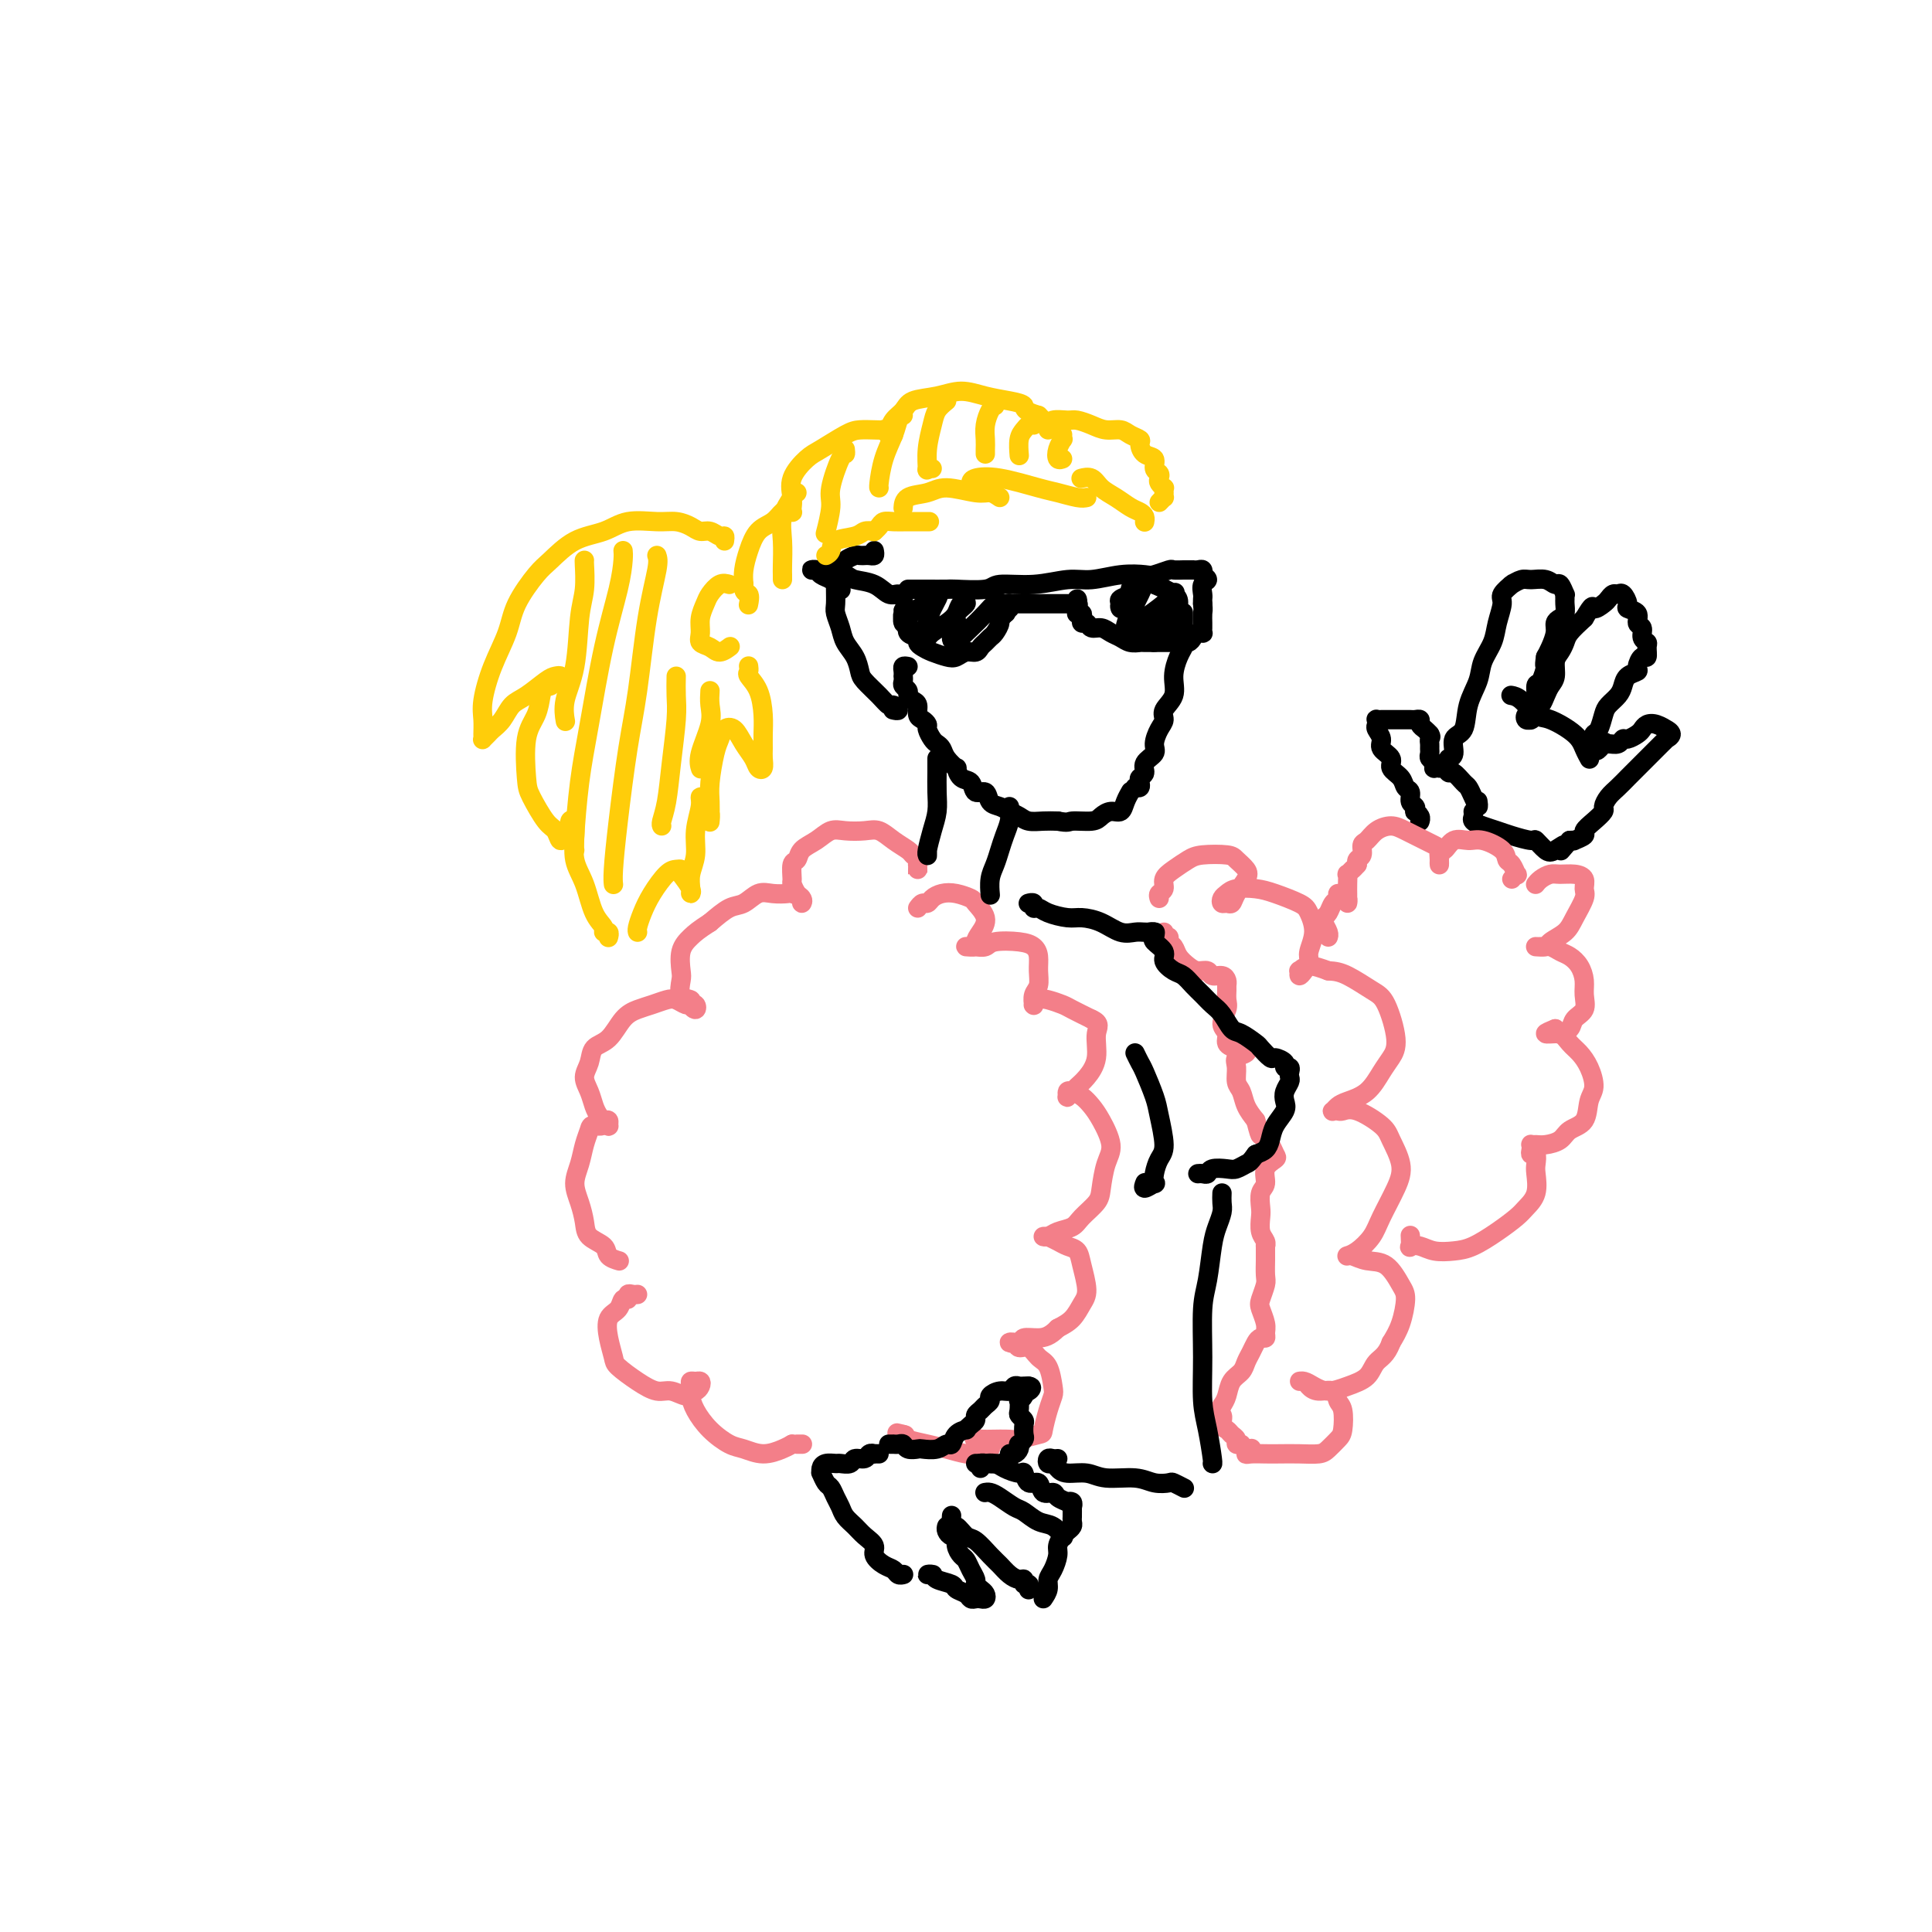 <svg viewBox='0 0 400 400' version='1.1' xmlns='http://www.w3.org/2000/svg' xmlns:xlink='http://www.w3.org/1999/xlink'><g fill='none' stroke='#000000' stroke-width='4' stroke-linecap='round' stroke-linejoin='round'><path d='M188,138c-0.422,-0.081 -0.845,-0.162 -1,0c-0.155,0.162 -0.043,0.568 0,1c0.043,0.432 0.015,0.889 0,1c-0.015,0.111 -0.019,-0.125 0,0c0.019,0.125 0.060,0.611 0,1c-0.060,0.389 -0.222,0.681 0,1c0.222,0.319 0.829,0.667 1,1c0.171,0.333 -0.095,0.652 0,1c0.095,0.348 0.551,0.723 1,1c0.449,0.277 0.890,0.454 1,1c0.110,0.546 -0.111,1.459 0,2c0.111,0.541 0.554,0.708 1,1c0.446,0.292 0.893,0.707 1,1c0.107,0.293 -0.127,0.462 0,1c0.127,0.538 0.616,1.445 1,2c0.384,0.555 0.663,0.760 1,1c0.337,0.240 0.733,0.516 1,1c0.267,0.484 0.404,1.175 1,2c0.596,0.825 1.650,1.784 2,2c0.350,0.216 -0.004,-0.312 0,0c0.004,0.312 0.367,1.463 1,2c0.633,0.537 1.534,0.458 2,1c0.466,0.542 0.495,1.703 1,2c0.505,0.297 1.486,-0.272 2,0c0.514,0.272 0.559,1.383 1,2c0.441,0.617 1.276,0.740 2,1c0.724,0.260 1.338,0.658 2,1c0.662,0.342 1.373,0.628 2,1c0.627,0.372 1.169,0.831 2,1c0.831,0.169 1.952,0.048 3,0c1.048,-0.048 2.024,-0.024 3,0'/><path d='M219,170c2.319,0.453 2.117,0.084 3,0c0.883,-0.084 2.852,0.115 4,0c1.148,-0.115 1.474,-0.546 2,-1c0.526,-0.454 1.251,-0.931 2,-1c0.749,-0.069 1.520,0.270 2,0c0.480,-0.270 0.668,-1.150 1,-2c0.332,-0.850 0.809,-1.672 1,-2c0.191,-0.328 0.095,-0.164 0,0'/><path d='M235,163c0.413,0.088 0.827,0.175 1,0c0.173,-0.175 0.107,-0.613 0,-1c-0.107,-0.387 -0.254,-0.721 0,-1c0.254,-0.279 0.908,-0.501 1,-1c0.092,-0.499 -0.377,-1.274 0,-2c0.377,-0.726 1.602,-1.401 2,-2c0.398,-0.599 -0.029,-1.121 0,-2c0.029,-0.879 0.515,-2.114 1,-3c0.485,-0.886 0.970,-1.424 1,-2c0.030,-0.576 -0.395,-1.191 0,-2c0.395,-0.809 1.608,-1.813 2,-3c0.392,-1.187 -0.039,-2.559 0,-4c0.039,-1.441 0.546,-2.952 1,-4c0.454,-1.048 0.854,-1.633 1,-2c0.146,-0.367 0.039,-0.515 0,-1c-0.039,-0.485 -0.011,-1.305 0,-2c0.011,-0.695 0.003,-1.264 0,-2c-0.003,-0.736 -0.001,-1.639 0,-2c0.001,-0.361 0.000,-0.181 0,0'/><path d='M181,114c0.081,0.423 0.162,0.846 0,1c-0.162,0.154 -0.567,0.041 -1,0c-0.433,-0.041 -0.893,-0.008 -1,0c-0.107,0.008 0.140,-0.009 0,0c-0.140,0.009 -0.668,0.043 -1,0c-0.332,-0.043 -0.467,-0.163 -1,0c-0.533,0.163 -1.463,0.609 -2,1c-0.537,0.391 -0.679,0.728 -1,1c-0.321,0.272 -0.819,0.481 -1,1c-0.181,0.519 -0.045,1.349 0,2c0.045,0.651 0.000,1.122 0,2c-0.000,0.878 0.045,2.163 0,3c-0.045,0.837 -0.180,1.225 0,2c0.180,0.775 0.677,1.936 1,3c0.323,1.064 0.474,2.032 1,3c0.526,0.968 1.426,1.938 2,3c0.574,1.062 0.822,2.217 1,3c0.178,0.783 0.287,1.194 1,2c0.713,0.806 2.030,2.006 3,3c0.970,0.994 1.594,1.783 2,2c0.406,0.217 0.593,-0.138 1,0c0.407,0.138 1.033,0.768 1,1c-0.033,0.232 -0.724,0.066 -1,0c-0.276,-0.066 -0.138,-0.033 0,0'/></g>
<g fill='none' stroke='#F37F89' stroke-width='4' stroke-linecap='round' stroke-linejoin='round'><path d='M190,180c0.001,0.504 0.001,1.008 0,1c-0.001,-0.008 -0.004,-0.527 0,-1c0.004,-0.473 0.014,-0.900 0,-1c-0.014,-0.100 -0.051,0.125 0,0c0.051,-0.125 0.190,-0.601 0,-1c-0.190,-0.399 -0.710,-0.720 -1,-1c-0.290,-0.280 -0.349,-0.520 -1,-1c-0.651,-0.480 -1.892,-1.202 -3,-2c-1.108,-0.798 -2.081,-1.672 -3,-2c-0.919,-0.328 -1.784,-0.111 -3,0c-1.216,0.111 -2.784,0.114 -4,0c-1.216,-0.114 -2.081,-0.345 -3,0c-0.919,0.345 -1.892,1.266 -3,2c-1.108,0.734 -2.350,1.281 -3,2c-0.650,0.719 -0.707,1.611 -1,2c-0.293,0.389 -0.821,0.275 -1,1c-0.179,0.725 -0.010,2.290 0,3c0.010,0.710 -0.139,0.566 0,1c0.139,0.434 0.566,1.447 1,2c0.434,0.553 0.875,0.645 1,1c0.125,0.355 -0.067,0.971 0,1c0.067,0.029 0.391,-0.530 0,-1c-0.391,-0.470 -1.497,-0.851 -2,-1c-0.503,-0.149 -0.402,-0.067 -1,0c-0.598,0.067 -1.895,0.117 -3,0c-1.105,-0.117 -2.018,-0.403 -3,0c-0.982,0.403 -2.034,1.493 -3,2c-0.966,0.507 -1.848,0.431 -3,1c-1.152,0.569 -2.576,1.785 -4,3'/><path d='M147,191c-2.332,1.485 -3.163,2.198 -4,3c-0.837,0.802 -1.681,1.692 -2,3c-0.319,1.308 -0.115,3.032 0,4c0.115,0.968 0.139,1.178 0,2c-0.139,0.822 -0.443,2.255 0,3c0.443,0.745 1.631,0.802 2,1c0.369,0.198 -0.083,0.536 0,1c0.083,0.464 0.700,1.053 1,1c0.300,-0.053 0.285,-0.750 0,-1c-0.285,-0.250 -0.838,-0.054 -1,0c-0.162,0.054 0.067,-0.035 0,0c-0.067,0.035 -0.429,0.194 -1,0c-0.571,-0.194 -1.349,-0.742 -2,-1c-0.651,-0.258 -1.174,-0.227 -2,0c-0.826,0.227 -1.955,0.651 -3,1c-1.045,0.349 -2.006,0.624 -3,1c-0.994,0.376 -2.022,0.852 -3,2c-0.978,1.148 -1.905,2.968 -3,4c-1.095,1.032 -2.357,1.277 -3,2c-0.643,0.723 -0.667,1.924 -1,3c-0.333,1.076 -0.976,2.028 -1,3c-0.024,0.972 0.572,1.963 1,3c0.428,1.037 0.689,2.121 1,3c0.311,0.879 0.673,1.552 1,2c0.327,0.448 0.621,0.670 1,1c0.379,0.330 0.844,0.769 1,1c0.156,0.231 0.004,0.255 0,0c-0.004,-0.255 0.142,-0.787 0,-1c-0.142,-0.213 -0.571,-0.106 -1,0'/><path d='M125,232c0.213,1.593 -1.254,1.076 -2,1c-0.746,-0.076 -0.771,0.289 -1,1c-0.229,0.711 -0.660,1.768 -1,3c-0.340,1.232 -0.588,2.637 -1,4c-0.412,1.363 -0.989,2.683 -1,4c-0.011,1.317 0.545,2.633 1,4c0.455,1.367 0.809,2.787 1,4c0.191,1.213 0.220,2.220 1,3c0.780,0.780 2.312,1.333 3,2c0.688,0.667 0.531,1.449 1,2c0.469,0.551 1.562,0.872 2,1c0.438,0.128 0.219,0.064 0,0'/><path d='M132,268c-0.302,0.034 -0.605,0.068 -1,0c-0.395,-0.068 -0.884,-0.238 -1,0c-0.116,0.238 0.140,0.884 0,1c-0.140,0.116 -0.675,-0.299 -1,0c-0.325,0.299 -0.440,1.311 -1,2c-0.560,0.689 -1.564,1.055 -2,2c-0.436,0.945 -0.304,2.467 0,4c0.304,1.533 0.780,3.075 1,4c0.220,0.925 0.185,1.234 1,2c0.815,0.766 2.480,1.991 4,3c1.520,1.009 2.893,1.802 4,2c1.107,0.198 1.946,-0.198 3,0c1.054,0.198 2.322,0.992 3,1c0.678,0.008 0.767,-0.768 1,-1c0.233,-0.232 0.608,0.081 1,0c0.392,-0.081 0.799,-0.555 1,-1c0.201,-0.445 0.197,-0.860 0,-1c-0.197,-0.140 -0.587,-0.005 -1,0c-0.413,0.005 -0.849,-0.120 -1,0c-0.151,0.120 -0.017,0.484 0,1c0.017,0.516 -0.082,1.184 0,2c0.082,0.816 0.345,1.778 1,3c0.655,1.222 1.702,2.703 3,4c1.298,1.297 2.848,2.411 4,3c1.152,0.589 1.907,0.653 3,1c1.093,0.347 2.525,0.978 4,1c1.475,0.022 2.993,-0.565 4,-1c1.007,-0.435 1.504,-0.717 2,-1'/><path d='M164,299c2.177,0.000 1.120,0.000 1,0c-0.120,0.000 0.699,0.000 1,0c0.301,0.000 0.086,0.000 0,0c-0.086,0.000 -0.043,0.000 0,0'/><path d='M190,188c0.328,-0.445 0.657,-0.891 1,-1c0.343,-0.109 0.702,0.118 1,0c0.298,-0.118 0.537,-0.580 1,-1c0.463,-0.420 1.152,-0.797 2,-1c0.848,-0.203 1.857,-0.231 3,0c1.143,0.231 2.421,0.720 3,1c0.579,0.280 0.459,0.352 1,1c0.541,0.648 1.744,1.872 2,3c0.256,1.128 -0.436,2.159 -1,3c-0.564,0.841 -1.000,1.493 -1,2c0.000,0.507 0.438,0.869 0,1c-0.438,0.131 -1.750,0.032 -2,0c-0.250,-0.032 0.562,0.005 1,0c0.438,-0.005 0.502,-0.052 1,0c0.498,0.052 1.430,0.201 2,0c0.570,-0.201 0.780,-0.753 2,-1c1.220,-0.247 3.452,-0.190 5,0c1.548,0.190 2.411,0.511 3,1c0.589,0.489 0.904,1.144 1,2c0.096,0.856 -0.027,1.914 0,3c0.027,1.086 0.203,2.201 0,3c-0.203,0.799 -0.784,1.282 -1,2c-0.216,0.718 -0.067,1.670 0,2c0.067,0.330 0.053,0.039 0,0c-0.053,-0.039 -0.143,0.174 0,0c0.143,-0.174 0.519,-0.734 1,-1c0.481,-0.266 1.067,-0.236 2,0c0.933,0.236 2.213,0.679 3,1c0.787,0.321 1.082,0.520 2,1c0.918,0.480 2.459,1.240 4,2'/><path d='M226,211c2.058,0.897 1.204,1.641 1,3c-0.204,1.359 0.243,3.334 0,5c-0.243,1.666 -1.175,3.022 -2,4c-0.825,0.978 -1.542,1.579 -2,2c-0.458,0.421 -0.656,0.662 -1,1c-0.344,0.338 -0.832,0.772 -1,1c-0.168,0.228 -0.014,0.249 0,0c0.014,-0.249 -0.110,-0.767 0,-1c0.110,-0.233 0.454,-0.180 1,0c0.546,0.180 1.292,0.486 2,1c0.708,0.514 1.377,1.236 2,2c0.623,0.764 1.199,1.569 2,3c0.801,1.431 1.826,3.489 2,5c0.174,1.511 -0.505,2.474 -1,4c-0.495,1.526 -0.808,3.613 -1,5c-0.192,1.387 -0.264,2.074 -1,3c-0.736,0.926 -2.135,2.090 -3,3c-0.865,0.910 -1.194,1.564 -2,2c-0.806,0.436 -2.088,0.652 -3,1c-0.912,0.348 -1.454,0.828 -2,1c-0.546,0.172 -1.097,0.035 -1,0c0.097,-0.035 0.842,0.031 1,0c0.158,-0.031 -0.270,-0.159 0,0c0.270,0.159 1.240,0.605 2,1c0.760,0.395 1.312,0.738 2,1c0.688,0.262 1.514,0.444 2,1c0.486,0.556 0.633,1.486 1,3c0.367,1.514 0.954,3.612 1,5c0.046,1.388 -0.449,2.066 -1,3c-0.551,0.934 -1.157,2.124 -2,3c-0.843,0.876 -1.921,1.438 -3,2'/><path d='M219,275c-1.659,1.707 -2.805,1.973 -4,2c-1.195,0.027 -2.437,-0.185 -3,0c-0.563,0.185 -0.446,0.766 -1,1c-0.554,0.234 -1.778,0.122 -2,0c-0.222,-0.122 0.560,-0.253 1,0c0.440,0.253 0.538,0.890 1,1c0.462,0.110 1.287,-0.309 2,0c0.713,0.309 1.313,1.344 2,2c0.687,0.656 1.462,0.932 2,2c0.538,1.068 0.838,2.926 1,4c0.162,1.074 0.187,1.363 0,2c-0.187,0.637 -0.586,1.621 -1,3c-0.414,1.379 -0.844,3.154 -1,4c-0.156,0.846 -0.040,0.763 -1,1c-0.960,0.237 -2.997,0.796 -4,1c-1.003,0.204 -0.974,0.055 -2,0c-1.026,-0.055 -3.109,-0.016 -4,0c-0.891,0.016 -0.590,0.008 -1,0c-0.410,-0.008 -1.532,-0.016 -2,0c-0.468,0.016 -0.284,0.056 0,0c0.284,-0.056 0.666,-0.208 1,0c0.334,0.208 0.620,0.777 1,1c0.380,0.223 0.854,0.099 1,0c0.146,-0.099 -0.036,-0.173 0,0c0.036,0.173 0.289,0.593 0,1c-0.289,0.407 -1.121,0.800 -2,1c-0.879,0.200 -1.805,0.208 -3,0c-1.195,-0.208 -2.661,-0.633 -4,-1c-1.339,-0.367 -2.553,-0.676 -4,-1c-1.447,-0.324 -3.128,-0.664 -4,-1c-0.872,-0.336 -0.936,-0.668 -1,-1'/><path d='M187,297c-2.489,-0.622 -0.711,-0.178 0,0c0.711,0.178 0.356,0.089 0,0'/><path d='M240,186c-0.124,-0.358 -0.248,-0.715 0,-1c0.248,-0.285 0.868,-0.497 1,-1c0.132,-0.503 -0.224,-1.298 0,-2c0.224,-0.702 1.029,-1.310 2,-2c0.971,-0.690 2.110,-1.461 3,-2c0.890,-0.539 1.533,-0.847 3,-1c1.467,-0.153 3.759,-0.151 5,0c1.241,0.151 1.429,0.451 2,1c0.571,0.549 1.523,1.348 2,2c0.477,0.652 0.478,1.156 0,2c-0.478,0.844 -1.435,2.027 -2,3c-0.565,0.973 -0.737,1.736 -1,2c-0.263,0.264 -0.616,0.029 -1,0c-0.384,-0.029 -0.798,0.149 -1,0c-0.202,-0.149 -0.191,-0.626 0,-1c0.191,-0.374 0.562,-0.644 1,-1c0.438,-0.356 0.943,-0.799 2,-1c1.057,-0.201 2.666,-0.162 4,0c1.334,0.162 2.392,0.445 4,1c1.608,0.555 3.766,1.380 5,2c1.234,0.620 1.543,1.034 2,2c0.457,0.966 1.061,2.484 1,4c-0.061,1.516 -0.787,3.029 -1,4c-0.213,0.971 0.085,1.400 0,2c-0.085,0.600 -0.554,1.372 -1,2c-0.446,0.628 -0.868,1.113 -1,1c-0.132,-0.113 0.026,-0.824 0,-1c-0.026,-0.176 -0.238,0.183 0,0c0.238,-0.183 0.925,-0.910 2,-1c1.075,-0.090 2.537,0.455 4,1'/><path d='M275,201c1.415,0.067 2.454,0.234 4,1c1.546,0.766 3.600,2.132 5,3c1.400,0.868 2.147,1.237 3,3c0.853,1.763 1.813,4.920 2,7c0.187,2.080 -0.397,3.082 -1,4c-0.603,0.918 -1.223,1.752 -2,3c-0.777,1.248 -1.712,2.909 -3,4c-1.288,1.091 -2.930,1.613 -4,2c-1.070,0.387 -1.567,0.640 -2,1c-0.433,0.360 -0.803,0.826 -1,1c-0.197,0.174 -0.221,0.056 0,0c0.221,-0.056 0.688,-0.050 1,0c0.312,0.050 0.470,0.144 1,0c0.530,-0.144 1.433,-0.526 3,0c1.567,0.526 3.797,1.960 5,3c1.203,1.040 1.379,1.685 2,3c0.621,1.315 1.688,3.301 2,5c0.312,1.699 -0.130,3.110 -1,5c-0.870,1.890 -2.166,4.258 -3,6c-0.834,1.742 -1.205,2.859 -2,4c-0.795,1.141 -2.015,2.305 -3,3c-0.985,0.695 -1.734,0.922 -2,1c-0.266,0.078 -0.049,0.007 0,0c0.049,-0.007 -0.072,0.050 0,0c0.072,-0.050 0.335,-0.206 1,0c0.665,0.206 1.731,0.775 3,1c1.269,0.225 2.741,0.107 4,1c1.259,0.893 2.307,2.796 3,4c0.693,1.204 1.033,1.709 1,3c-0.033,1.291 -0.438,3.369 -1,5c-0.562,1.631 -1.281,2.816 -2,4'/><path d='M288,278c-0.918,2.608 -2.213,3.127 -3,4c-0.787,0.873 -1.065,2.101 -2,3c-0.935,0.899 -2.528,1.471 -4,2c-1.472,0.529 -2.822,1.017 -4,1c-1.178,-0.017 -2.184,-0.538 -3,-1c-0.816,-0.462 -1.444,-0.866 -2,-1c-0.556,-0.134 -1.042,0.001 -1,0c0.042,-0.001 0.613,-0.137 1,0c0.387,0.137 0.591,0.548 1,1c0.409,0.452 1.024,0.944 2,1c0.976,0.056 2.312,-0.323 3,0c0.688,0.323 0.728,1.347 1,2c0.272,0.653 0.776,0.935 1,2c0.224,1.065 0.168,2.912 0,4c-0.168,1.088 -0.446,1.416 -1,2c-0.554,0.584 -1.383,1.425 -2,2c-0.617,0.575 -1.023,0.886 -2,1c-0.977,0.114 -2.526,0.032 -4,0c-1.474,-0.032 -2.875,-0.012 -4,0c-1.125,0.012 -1.976,0.017 -3,0c-1.024,-0.017 -2.223,-0.056 -3,0c-0.777,0.056 -1.132,0.207 -1,0c0.132,-0.207 0.752,-0.774 1,-1c0.248,-0.226 0.124,-0.113 0,0'/><path d='M241,193c-0.120,0.448 -0.240,0.896 0,1c0.240,0.104 0.841,-0.138 1,0c0.159,0.138 -0.123,0.654 0,1c0.123,0.346 0.653,0.522 1,1c0.347,0.478 0.512,1.256 1,2c0.488,0.744 1.300,1.452 2,2c0.700,0.548 1.287,0.934 2,1c0.713,0.066 1.550,-0.189 2,0c0.450,0.189 0.513,0.823 1,1c0.487,0.177 1.398,-0.104 2,0c0.602,0.104 0.895,0.593 1,1c0.105,0.407 0.023,0.732 0,1c-0.023,0.268 0.012,0.480 0,1c-0.012,0.520 -0.071,1.347 0,2c0.071,0.653 0.273,1.131 0,2c-0.273,0.869 -1.022,2.128 -1,3c0.022,0.872 0.815,1.358 1,2c0.185,0.642 -0.237,1.440 0,2c0.237,0.560 1.135,0.881 2,1c0.865,0.119 1.698,0.035 2,0c0.302,-0.035 0.073,-0.021 0,0c-0.073,0.021 0.009,0.049 0,0c-0.009,-0.049 -0.108,-0.175 0,0c0.108,0.175 0.424,0.651 0,1c-0.424,0.349 -1.590,0.572 -2,1c-0.410,0.428 -0.066,1.062 0,2c0.066,0.938 -0.147,2.179 0,3c0.147,0.821 0.655,1.221 1,2c0.345,0.779 0.527,1.937 1,3c0.473,1.063 1.236,2.032 2,3'/><path d='M260,232c1.261,4.981 0.914,2.433 1,2c0.086,-0.433 0.604,1.248 1,2c0.396,0.752 0.671,0.576 1,1c0.329,0.424 0.711,1.449 1,2c0.289,0.551 0.484,0.627 0,1c-0.484,0.373 -1.646,1.043 -2,2c-0.354,0.957 0.100,2.199 0,3c-0.100,0.801 -0.755,1.159 -1,2c-0.245,0.841 -0.080,2.163 0,3c0.080,0.837 0.074,1.189 0,2c-0.074,0.811 -0.216,2.081 0,3c0.216,0.919 0.790,1.487 1,2c0.210,0.513 0.056,0.971 0,1c-0.056,0.029 -0.014,-0.369 0,0c0.014,0.369 0.000,1.506 0,2c-0.000,0.494 0.013,0.344 0,1c-0.013,0.656 -0.052,2.119 0,3c0.052,0.881 0.196,1.181 0,2c-0.196,0.819 -0.731,2.157 -1,3c-0.269,0.843 -0.271,1.192 0,2c0.271,0.808 0.816,2.075 1,3c0.184,0.925 0.008,1.508 0,2c-0.008,0.492 0.152,0.894 0,1c-0.152,0.106 -0.617,-0.085 -1,0c-0.383,0.085 -0.684,0.444 -1,1c-0.316,0.556 -0.648,1.307 -1,2c-0.352,0.693 -0.724,1.326 -1,2c-0.276,0.674 -0.455,1.387 -1,2c-0.545,0.613 -1.454,1.127 -2,2c-0.546,0.873 -0.727,2.107 -1,3c-0.273,0.893 -0.636,1.447 -1,2'/><path d='M253,291c-1.379,2.510 -0.327,1.786 0,2c0.327,0.214 -0.071,1.368 0,2c0.071,0.632 0.611,0.744 1,1c0.389,0.256 0.626,0.657 1,1c0.374,0.343 0.884,0.628 1,1c0.116,0.372 -0.161,0.831 0,1c0.161,0.169 0.760,0.048 1,0c0.240,-0.048 0.120,-0.024 0,0'/></g>
<g fill='none' stroke='#000000' stroke-width='4' stroke-linecap='round' stroke-linejoin='round'><path d='M184,299c0.446,0.002 0.892,0.004 1,0c0.108,-0.004 -0.121,-0.015 0,0c0.121,0.015 0.594,0.056 1,0c0.406,-0.056 0.745,-0.210 1,0c0.255,0.210 0.425,0.784 1,1c0.575,0.216 1.555,0.074 2,0c0.445,-0.074 0.356,-0.079 1,0c0.644,0.079 2.023,0.241 3,0c0.977,-0.241 1.553,-0.887 2,-1c0.447,-0.113 0.763,0.306 1,0c0.237,-0.306 0.393,-1.339 1,-2c0.607,-0.661 1.664,-0.951 2,-1c0.336,-0.049 -0.051,0.141 0,0c0.051,-0.141 0.538,-0.615 1,-1c0.462,-0.385 0.898,-0.681 1,-1c0.102,-0.319 -0.132,-0.663 0,-1c0.132,-0.337 0.630,-0.669 1,-1c0.370,-0.331 0.614,-0.662 1,-1c0.386,-0.338 0.915,-0.683 1,-1c0.085,-0.317 -0.276,-0.607 0,-1c0.276,-0.393 1.187,-0.890 2,-1c0.813,-0.110 1.527,0.167 2,0c0.473,-0.167 0.704,-0.777 1,-1c0.296,-0.223 0.657,-0.060 1,0c0.343,0.060 0.670,0.017 1,0c0.330,-0.017 0.665,-0.009 1,0'/><path d='M213,287c0.988,0.069 0.457,0.741 0,1c-0.457,0.259 -0.841,0.106 -1,0c-0.159,-0.106 -0.095,-0.165 0,0c0.095,0.165 0.221,0.555 0,1c-0.221,0.445 -0.787,0.946 -1,1c-0.213,0.054 -0.071,-0.337 0,0c0.071,0.337 0.071,1.404 0,2c-0.071,0.596 -0.214,0.723 0,1c0.214,0.277 0.786,0.705 1,1c0.214,0.295 0.071,0.456 0,1c-0.071,0.544 -0.071,1.469 0,2c0.071,0.531 0.212,0.668 0,1c-0.212,0.332 -0.779,0.859 -1,1c-0.221,0.141 -0.097,-0.103 0,0c0.097,0.103 0.165,0.553 0,1c-0.165,0.447 -0.564,0.890 -1,1c-0.436,0.110 -0.911,-0.114 -1,0c-0.089,0.114 0.207,0.565 0,1c-0.207,0.435 -0.917,0.852 -2,1c-1.083,0.148 -2.539,0.026 -3,0c-0.461,-0.026 0.072,0.045 0,0c-0.072,-0.045 -0.750,-0.204 -1,0c-0.250,0.204 -0.071,0.773 0,1c0.071,0.227 0.036,0.114 0,0'/><path d='M202,303c0.296,0.002 0.592,0.003 1,0c0.408,-0.003 0.929,-0.011 1,0c0.071,0.011 -0.307,0.039 0,0c0.307,-0.039 1.300,-0.146 2,0c0.700,0.146 1.109,0.545 2,1c0.891,0.455 2.265,0.967 3,1c0.735,0.033 0.831,-0.412 1,0c0.169,0.412 0.411,1.682 1,2c0.589,0.318 1.525,-0.318 2,0c0.475,0.318 0.491,1.588 1,2c0.509,0.412 1.513,-0.034 2,0c0.487,0.034 0.456,0.549 1,1c0.544,0.451 1.662,0.837 2,1c0.338,0.163 -0.106,0.104 0,0c0.106,-0.104 0.760,-0.253 1,0c0.240,0.253 0.064,0.908 0,1c-0.064,0.092 -0.016,-0.379 0,0c0.016,0.379 0.001,1.607 0,2c-0.001,0.393 0.011,-0.050 0,0c-0.011,0.050 -0.045,0.594 0,1c0.045,0.406 0.171,0.674 0,1c-0.171,0.326 -0.637,0.710 -1,1c-0.363,0.290 -0.623,0.486 -1,1c-0.377,0.514 -0.871,1.345 -1,2c-0.129,0.655 0.106,1.134 0,2c-0.106,0.866 -0.554,2.119 -1,3c-0.446,0.881 -0.889,1.391 -1,2c-0.111,0.609 0.111,1.317 0,2c-0.111,0.683 -0.556,1.342 -1,2'/><path d='M213,329c-0.032,0.122 -0.063,0.243 0,0c0.063,-0.243 0.221,-0.852 0,-1c-0.221,-0.148 -0.822,0.164 -1,0c-0.178,-0.164 0.067,-0.805 0,-1c-0.067,-0.195 -0.444,0.056 -1,0c-0.556,-0.056 -1.289,-0.419 -2,-1c-0.711,-0.581 -1.398,-1.379 -2,-2c-0.602,-0.621 -1.118,-1.064 -2,-2c-0.882,-0.936 -2.131,-2.363 -3,-3c-0.869,-0.637 -1.357,-0.483 -2,-1c-0.643,-0.517 -1.440,-1.706 -2,-2c-0.560,-0.294 -0.881,0.305 -1,0c-0.119,-0.305 -0.034,-1.516 0,-2c0.034,-0.484 0.017,-0.242 0,0'/><path d='M196,316c-0.081,0.297 -0.162,0.594 0,1c0.162,0.406 0.568,0.920 1,1c0.432,0.080 0.889,-0.274 1,0c0.111,0.274 -0.124,1.176 0,2c0.124,0.824 0.607,1.569 1,2c0.393,0.431 0.697,0.549 1,1c0.303,0.451 0.607,1.234 1,2c0.393,0.766 0.877,1.515 1,2c0.123,0.485 -0.114,0.704 0,1c0.114,0.296 0.578,0.667 1,1c0.422,0.333 0.803,0.626 1,1c0.197,0.374 0.209,0.829 0,1c-0.209,0.171 -0.638,0.057 -1,0c-0.362,-0.057 -0.658,-0.057 -1,0c-0.342,0.057 -0.729,0.170 -1,0c-0.271,-0.170 -0.425,-0.624 -1,-1c-0.575,-0.376 -1.570,-0.675 -2,-1c-0.430,-0.325 -0.294,-0.675 -1,-1c-0.706,-0.325 -2.256,-0.623 -3,-1c-0.744,-0.377 -0.684,-0.833 -1,-1c-0.316,-0.167 -1.008,-0.045 -1,0c0.008,0.045 0.717,0.013 1,0c0.283,-0.013 0.142,-0.006 0,0'/><path d='M182,301c-0.449,-0.009 -0.898,-0.017 -1,0c-0.102,0.017 0.142,0.061 0,0c-0.142,-0.061 -0.672,-0.227 -1,0c-0.328,0.227 -0.454,0.846 -1,1c-0.546,0.154 -1.512,-0.155 -2,0c-0.488,0.155 -0.499,0.776 -1,1c-0.501,0.224 -1.493,0.050 -2,0c-0.507,-0.050 -0.529,0.023 -1,0c-0.471,-0.023 -1.391,-0.143 -2,0c-0.609,0.143 -0.906,0.548 -1,1c-0.094,0.452 0.016,0.950 0,1c-0.016,0.050 -0.159,-0.349 0,0c0.159,0.349 0.619,1.444 1,2c0.381,0.556 0.683,0.572 1,1c0.317,0.428 0.651,1.269 1,2c0.349,0.731 0.714,1.351 1,2c0.286,0.649 0.492,1.329 1,2c0.508,0.671 1.319,1.335 2,2c0.681,0.665 1.233,1.330 2,2c0.767,0.670 1.749,1.346 2,2c0.251,0.654 -0.230,1.285 0,2c0.230,0.715 1.172,1.512 2,2c0.828,0.488 1.542,0.667 2,1c0.458,0.333 0.659,0.821 1,1c0.341,0.179 0.823,0.048 1,0c0.177,-0.048 0.051,-0.014 0,0c-0.051,0.014 -0.025,0.007 0,0'/><path d='M204,309c-0.074,0.015 -0.148,0.030 0,0c0.148,-0.030 0.518,-0.106 1,0c0.482,0.106 1.077,0.394 2,1c0.923,0.606 2.174,1.529 3,2c0.826,0.471 1.227,0.491 2,1c0.773,0.509 1.919,1.508 3,2c1.081,0.492 2.099,0.479 3,1c0.901,0.521 1.686,1.578 2,2c0.314,0.422 0.157,0.211 0,0'/><path d='M294,170c-0.030,0.081 -0.059,0.162 0,0c0.059,-0.162 0.208,-0.567 0,-1c-0.208,-0.433 -0.773,-0.893 -1,-1c-0.227,-0.107 -0.117,0.141 0,0c0.117,-0.141 0.240,-0.671 0,-1c-0.240,-0.329 -0.843,-0.458 -1,-1c-0.157,-0.542 0.132,-1.496 0,-2c-0.132,-0.504 -0.684,-0.558 -1,-1c-0.316,-0.442 -0.395,-1.273 -1,-2c-0.605,-0.727 -1.735,-1.350 -2,-2c-0.265,-0.650 0.335,-1.326 0,-2c-0.335,-0.674 -1.606,-1.347 -2,-2c-0.394,-0.653 0.090,-1.285 0,-2c-0.090,-0.715 -0.753,-1.512 -1,-2c-0.247,-0.488 -0.077,-0.667 0,-1c0.077,-0.333 0.061,-0.821 0,-1c-0.061,-0.179 -0.167,-0.048 0,0c0.167,0.048 0.608,0.013 1,0c0.392,-0.013 0.735,-0.003 1,0c0.265,0.003 0.452,0.001 1,0c0.548,-0.001 1.457,-0.001 2,0c0.543,0.001 0.719,0.003 1,0c0.281,-0.003 0.667,-0.012 1,0c0.333,0.012 0.614,0.045 1,0c0.386,-0.045 0.877,-0.167 1,0c0.123,0.167 -0.121,0.622 0,1c0.121,0.378 0.606,0.679 1,1c0.394,0.321 0.697,0.660 1,1'/><path d='M296,152c0.464,0.643 0.123,0.750 0,1c-0.123,0.250 -0.029,0.644 0,1c0.029,0.356 -0.006,0.673 0,1c0.006,0.327 0.053,0.662 0,1c-0.053,0.338 -0.206,0.679 0,1c0.206,0.321 0.772,0.622 1,1c0.228,0.378 0.116,0.832 0,1c-0.116,0.168 -0.238,0.049 0,0c0.238,-0.049 0.836,-0.029 1,0c0.164,0.029 -0.107,0.067 0,0c0.107,-0.067 0.592,-0.240 1,0c0.408,0.240 0.739,0.893 1,1c0.261,0.107 0.452,-0.331 1,0c0.548,0.331 1.453,1.430 2,2c0.547,0.570 0.735,0.611 1,1c0.265,0.389 0.607,1.125 1,2c0.393,0.875 0.837,1.889 1,2c0.163,0.111 0.047,-0.683 0,-1c-0.047,-0.317 -0.023,-0.159 0,0'/><path d='M300,157c0.034,-0.008 0.069,-0.016 0,0c-0.069,0.016 -0.241,0.056 0,0c0.241,-0.056 0.895,-0.209 1,-1c0.105,-0.791 -0.338,-2.220 0,-3c0.338,-0.780 1.456,-0.911 2,-2c0.544,-1.089 0.512,-3.137 1,-5c0.488,-1.863 1.494,-3.542 2,-5c0.506,-1.458 0.512,-2.694 1,-4c0.488,-1.306 1.459,-2.683 2,-4c0.541,-1.317 0.653,-2.574 1,-4c0.347,-1.426 0.928,-3.022 1,-4c0.072,-0.978 -0.367,-1.338 0,-2c0.367,-0.662 1.539,-1.627 2,-2c0.461,-0.373 0.210,-0.154 0,0c-0.210,0.154 -0.379,0.242 0,0c0.379,-0.242 1.306,-0.813 2,-1c0.694,-0.187 1.157,0.010 2,0c0.843,-0.010 2.068,-0.228 3,0c0.932,0.228 1.570,0.901 2,1c0.430,0.099 0.651,-0.378 1,0c0.349,0.378 0.826,1.611 1,2c0.174,0.389 0.044,-0.064 0,0c-0.044,0.064 -0.002,0.647 0,1c0.002,0.353 -0.037,0.478 0,1c0.037,0.522 0.151,1.442 0,2c-0.151,0.558 -0.565,0.755 -1,1c-0.435,0.245 -0.890,0.540 -1,1c-0.110,0.460 0.124,1.085 0,2c-0.124,0.915 -0.607,2.118 -1,3c-0.393,0.882 -0.697,1.441 -1,2'/><path d='M320,136c-0.421,2.596 0.027,1.584 0,2c-0.027,0.416 -0.529,2.258 -1,3c-0.471,0.742 -0.911,0.385 -1,1c-0.089,0.615 0.173,2.204 0,3c-0.173,0.796 -0.782,0.801 -1,1c-0.218,0.199 -0.045,0.593 0,1c0.045,0.407 -0.037,0.827 0,1c0.037,0.173 0.192,0.099 0,0c-0.192,-0.099 -0.731,-0.223 -1,0c-0.269,0.223 -0.269,0.793 0,1c0.269,0.207 0.808,0.053 1,0c0.192,-0.053 0.037,-0.003 0,0c-0.037,0.003 0.046,-0.040 0,0c-0.046,0.040 -0.219,0.162 0,0c0.219,-0.162 0.832,-0.610 1,-1c0.168,-0.390 -0.109,-0.722 0,-1c0.109,-0.278 0.603,-0.501 1,-1c0.397,-0.499 0.698,-1.274 1,-2c0.302,-0.726 0.606,-1.402 1,-2c0.394,-0.598 0.878,-1.118 1,-2c0.122,-0.882 -0.116,-2.126 0,-3c0.116,-0.874 0.588,-1.379 1,-2c0.412,-0.621 0.765,-1.360 1,-2c0.235,-0.640 0.353,-1.183 1,-2c0.647,-0.817 1.824,-1.909 3,-3'/><path d='M328,128c2.046,-3.498 1.662,-2.243 2,-2c0.338,0.243 1.400,-0.525 2,-1c0.600,-0.475 0.740,-0.656 1,-1c0.260,-0.344 0.642,-0.849 1,-1c0.358,-0.151 0.692,0.052 1,0c0.308,-0.052 0.589,-0.361 1,0c0.411,0.361 0.951,1.391 1,2c0.049,0.609 -0.394,0.797 0,1c0.394,0.203 1.626,0.422 2,1c0.374,0.578 -0.110,1.515 0,2c0.110,0.485 0.815,0.516 1,1c0.185,0.484 -0.149,1.420 0,2c0.149,0.580 0.782,0.803 1,1c0.218,0.197 0.022,0.368 0,1c-0.022,0.632 0.131,1.727 0,2c-0.131,0.273 -0.546,-0.275 -1,0c-0.454,0.275 -0.947,1.372 -1,2c-0.053,0.628 0.333,0.787 0,1c-0.333,0.213 -1.385,0.478 -2,1c-0.615,0.522 -0.795,1.299 -1,2c-0.205,0.701 -0.437,1.325 -1,2c-0.563,0.675 -1.457,1.399 -2,2c-0.543,0.601 -0.734,1.078 -1,2c-0.266,0.922 -0.607,2.290 -1,3c-0.393,0.710 -0.838,0.761 -1,1c-0.162,0.239 -0.041,0.666 0,1c0.041,0.334 0.001,0.574 0,1c-0.001,0.426 0.038,1.038 0,1c-0.038,-0.038 -0.154,-0.725 0,-1c0.154,-0.275 0.577,-0.137 1,0'/><path d='M331,154c-1.312,2.783 0.408,0.742 1,0c0.592,-0.742 0.055,-0.184 0,0c-0.055,0.184 0.370,-0.006 1,0c0.630,0.006 1.464,0.209 2,0c0.536,-0.209 0.773,-0.830 1,-1c0.227,-0.170 0.445,0.111 1,0c0.555,-0.111 1.449,-0.614 2,-1c0.551,-0.386 0.759,-0.654 1,-1c0.241,-0.346 0.514,-0.769 1,-1c0.486,-0.231 1.184,-0.268 2,0c0.816,0.268 1.750,0.842 2,1c0.250,0.158 -0.185,-0.098 0,0c0.185,0.098 0.989,0.551 1,1c0.011,0.449 -0.770,0.893 -1,1c-0.230,0.107 0.090,-0.123 0,0c-0.090,0.123 -0.591,0.600 -1,1c-0.409,0.400 -0.725,0.722 -1,1c-0.275,0.278 -0.510,0.511 -1,1c-0.490,0.489 -1.234,1.233 -2,2c-0.766,0.767 -1.554,1.557 -2,2c-0.446,0.443 -0.549,0.538 -1,1c-0.451,0.462 -1.251,1.292 -2,2c-0.749,0.708 -1.449,1.293 -2,2c-0.551,0.707 -0.955,1.537 -1,2c-0.045,0.463 0.267,0.559 0,1c-0.267,0.441 -1.115,1.229 -2,2c-0.885,0.771 -1.809,1.527 -2,2c-0.191,0.473 0.351,0.663 0,1c-0.351,0.337 -1.594,0.822 -2,1c-0.406,0.178 0.027,0.051 0,0c-0.027,-0.051 -0.513,-0.025 -1,0'/><path d='M325,174c-3.223,3.733 -1.281,1.565 -1,1c0.281,-0.565 -1.100,0.473 -2,1c-0.900,0.527 -1.318,0.545 -2,0c-0.682,-0.545 -1.628,-1.652 -2,-2c-0.372,-0.348 -0.170,0.061 -1,0c-0.830,-0.061 -2.692,-0.594 -4,-1c-1.308,-0.406 -2.063,-0.687 -3,-1c-0.937,-0.313 -2.055,-0.658 -3,-1c-0.945,-0.342 -1.717,-0.679 -2,-1c-0.283,-0.321 -0.076,-0.625 0,-1c0.076,-0.375 0.022,-0.821 0,-1c-0.022,-0.179 -0.011,-0.089 0,0'/><path d='M313,144c-0.150,-0.025 -0.300,-0.051 0,0c0.300,0.051 1.050,0.177 2,1c0.950,0.823 2.101,2.343 3,3c0.899,0.657 1.548,0.449 3,1c1.452,0.551 3.709,1.859 5,3c1.291,1.141 1.617,2.115 2,3c0.383,0.885 0.824,1.681 1,2c0.176,0.319 0.088,0.159 0,0'/></g>
<g fill='none' stroke='#F37F89' stroke-width='4' stroke-linecap='round' stroke-linejoin='round'><path d='M318,183c-0.063,0.083 -0.127,0.165 0,0c0.127,-0.165 0.444,-0.578 1,-1c0.556,-0.422 1.350,-0.853 2,-1c0.650,-0.147 1.157,-0.011 2,0c0.843,0.011 2.024,-0.104 3,0c0.976,0.104 1.749,0.426 2,1c0.251,0.574 -0.021,1.400 0,2c0.021,0.600 0.333,0.974 0,2c-0.333,1.026 -1.313,2.706 -2,4c-0.687,1.294 -1.082,2.203 -2,3c-0.918,0.797 -2.359,1.481 -3,2c-0.641,0.519 -0.481,0.874 -1,1c-0.519,0.126 -1.717,0.022 -2,0c-0.283,-0.022 0.347,0.038 1,0c0.653,-0.038 1.328,-0.173 2,0c0.672,0.173 1.343,0.654 2,1c0.657,0.346 1.302,0.558 2,1c0.698,0.442 1.448,1.115 2,2c0.552,0.885 0.906,1.981 1,3c0.094,1.019 -0.073,1.962 0,3c0.073,1.038 0.386,2.173 0,3c-0.386,0.827 -1.471,1.347 -2,2c-0.529,0.653 -0.501,1.440 -1,2c-0.499,0.560 -1.526,0.892 -2,1c-0.474,0.108 -0.397,-0.009 -1,0c-0.603,0.009 -1.887,0.146 -2,0c-0.113,-0.146 0.943,-0.573 2,-1'/><path d='M322,213c-0.798,0.747 0.208,0.616 1,1c0.792,0.384 1.372,1.284 2,2c0.628,0.716 1.306,1.249 2,2c0.694,0.751 1.406,1.720 2,3c0.594,1.280 1.072,2.871 1,4c-0.072,1.129 -0.694,1.795 -1,3c-0.306,1.205 -0.295,2.950 -1,4c-0.705,1.050 -2.126,1.406 -3,2c-0.874,0.594 -1.201,1.426 -2,2c-0.799,0.574 -2.070,0.888 -3,1c-0.930,0.112 -1.518,0.020 -2,0c-0.482,-0.020 -0.857,0.031 -1,0c-0.143,-0.031 -0.052,-0.146 0,0c0.052,0.146 0.066,0.551 0,1c-0.066,0.449 -0.212,0.942 0,1c0.212,0.058 0.783,-0.318 1,0c0.217,0.318 0.082,1.330 0,2c-0.082,0.670 -0.110,0.997 0,2c0.110,1.003 0.357,2.682 0,4c-0.357,1.318 -1.319,2.276 -2,3c-0.681,0.724 -1.081,1.214 -2,2c-0.919,0.786 -2.357,1.867 -4,3c-1.643,1.133 -3.491,2.317 -5,3c-1.509,0.683 -2.677,0.864 -4,1c-1.323,0.136 -2.799,0.225 -4,0c-1.201,-0.225 -2.126,-0.765 -3,-1c-0.874,-0.235 -1.698,-0.166 -2,0c-0.302,0.166 -0.081,0.429 0,0c0.081,-0.429 0.023,-1.551 0,-2c-0.023,-0.449 -0.012,-0.224 0,0'/><path d='M313,182c0.400,-0.478 0.800,-0.957 1,-1c0.200,-0.043 0.198,0.349 0,0c-0.198,-0.349 -0.594,-1.438 -1,-2c-0.406,-0.562 -0.822,-0.598 -1,-1c-0.178,-0.402 -0.117,-1.172 -1,-2c-0.883,-0.828 -2.710,-1.716 -4,-2c-1.290,-0.284 -2.044,0.036 -3,0c-0.956,-0.036 -2.112,-0.426 -3,0c-0.888,0.426 -1.506,1.669 -2,2c-0.494,0.331 -0.864,-0.251 -1,0c-0.136,0.251 -0.037,1.333 0,2c0.037,0.667 0.010,0.918 0,1c-0.010,0.082 -0.005,-0.006 0,0c0.005,0.006 0.011,0.105 0,0c-0.011,-0.105 -0.040,-0.413 0,-1c0.040,-0.587 0.149,-1.454 0,-2c-0.149,-0.546 -0.557,-0.771 -1,-1c-0.443,-0.229 -0.920,-0.461 -2,-1c-1.080,-0.539 -2.763,-1.386 -4,-2c-1.237,-0.614 -2.029,-0.995 -3,-1c-0.971,-0.005 -2.120,0.366 -3,1c-0.880,0.634 -1.490,1.533 -2,2c-0.510,0.467 -0.921,0.504 -1,1c-0.079,0.496 0.175,1.453 0,2c-0.175,0.547 -0.778,0.686 -1,1c-0.222,0.314 -0.063,0.804 0,1c0.063,0.196 0.032,0.098 0,0'/><path d='M281,179c-1.249,1.397 -0.871,0.889 -1,1c-0.129,0.111 -0.767,0.841 -1,1c-0.233,0.159 -0.063,-0.254 0,0c0.063,0.254 0.018,1.174 0,2c-0.018,0.826 -0.007,1.557 0,2c0.007,0.443 0.012,0.597 0,1c-0.012,0.403 -0.041,1.053 0,1c0.041,-0.053 0.152,-0.811 0,-1c-0.152,-0.189 -0.565,0.191 -1,0c-0.435,-0.191 -0.891,-0.952 -1,-1c-0.109,-0.048 0.127,0.616 0,1c-0.127,0.384 -0.619,0.488 -1,1c-0.381,0.512 -0.652,1.433 -1,2c-0.348,0.567 -0.773,0.779 -1,1c-0.227,0.221 -0.257,0.451 0,1c0.257,0.549 0.800,1.417 1,2c0.200,0.583 0.057,0.881 0,1c-0.057,0.119 -0.029,0.060 0,0'/></g>
<g fill='none' stroke='#000000' stroke-width='4' stroke-linecap='round' stroke-linejoin='round'><path d='M188,122c0.301,-0.000 0.602,-0.000 1,0c0.398,0.000 0.892,0.000 1,0c0.108,-0.000 -0.169,-0.000 0,0c0.169,0.000 0.784,0.001 1,0c0.216,-0.001 0.032,-0.004 1,0c0.968,0.004 3.089,0.016 4,0c0.911,-0.016 0.613,-0.061 2,0c1.387,0.061 4.459,0.228 6,0c1.541,-0.228 1.551,-0.849 3,-1c1.449,-0.151 4.335,0.170 7,0c2.665,-0.170 5.107,-0.829 7,-1c1.893,-0.171 3.236,0.147 5,0c1.764,-0.147 3.949,-0.757 6,-1c2.051,-0.243 3.968,-0.118 5,0c1.032,0.118 1.179,0.228 2,0c0.821,-0.228 2.315,-0.793 3,-1c0.685,-0.207 0.561,-0.056 1,0c0.439,0.056 1.441,0.015 2,0c0.559,-0.015 0.675,-0.005 1,0c0.325,0.005 0.857,0.005 1,0c0.143,-0.005 -0.105,-0.015 0,0c0.105,0.015 0.563,0.056 1,0c0.437,-0.056 0.854,-0.208 1,0c0.146,0.208 0.021,0.776 0,1c-0.021,0.224 0.061,0.105 0,0c-0.061,-0.105 -0.265,-0.197 0,0c0.265,0.197 0.999,0.683 1,1c0.001,0.317 -0.732,0.467 -1,1c-0.268,0.533 -0.072,1.451 0,2c0.072,0.549 0.021,0.728 0,1c-0.021,0.272 -0.010,0.636 0,1'/><path d='M249,125c0.155,1.426 0.042,1.493 0,2c-0.042,0.507 -0.014,1.456 0,2c0.014,0.544 0.015,0.685 0,1c-0.015,0.315 -0.045,0.806 0,1c0.045,0.194 0.164,0.090 0,0c-0.164,-0.090 -0.610,-0.168 -1,0c-0.390,0.168 -0.722,0.581 -1,1c-0.278,0.419 -0.502,0.844 -1,1c-0.498,0.156 -1.270,0.041 -2,0c-0.730,-0.041 -1.417,-0.010 -2,0c-0.583,0.010 -1.062,-0.000 -2,0c-0.938,0.000 -2.334,0.011 -3,0c-0.666,-0.011 -0.601,-0.046 -1,0c-0.399,0.046 -1.263,0.171 -2,0c-0.737,-0.171 -1.349,-0.638 -2,-1c-0.651,-0.362 -1.341,-0.618 -2,-1c-0.659,-0.382 -1.287,-0.890 -2,-1c-0.713,-0.110 -1.511,0.177 -2,0c-0.489,-0.177 -0.671,-0.818 -1,-1c-0.329,-0.182 -0.806,0.096 -1,0c-0.194,-0.096 -0.104,-0.564 0,-1c0.104,-0.436 0.224,-0.838 0,-1c-0.224,-0.162 -0.791,-0.082 -1,0c-0.209,0.082 -0.060,0.166 0,0c0.060,-0.166 0.030,-0.583 0,-1'/><path d='M223,126c-1.703,-1.330 -0.460,-1.155 0,-1c0.460,0.155 0.139,0.290 0,0c-0.139,-0.290 -0.094,-1.006 0,-1c0.094,0.006 0.236,0.734 0,1c-0.236,0.266 -0.851,0.071 -1,0c-0.149,-0.071 0.168,-0.019 0,0c-0.168,0.019 -0.821,0.005 -1,0c-0.179,-0.005 0.118,-0.001 0,0c-0.118,0.001 -0.650,0.000 -1,0c-0.350,-0.000 -0.518,-0.000 -1,0c-0.482,0.000 -1.277,0.000 -2,0c-0.723,-0.000 -1.373,-0.000 -2,0c-0.627,0.000 -1.229,0.000 -2,0c-0.771,-0.000 -1.709,-0.001 -2,0c-0.291,0.001 0.067,0.004 0,0c-0.067,-0.004 -0.558,-0.016 -1,0c-0.442,0.016 -0.836,0.060 -1,0c-0.164,-0.060 -0.099,-0.223 0,0c0.099,0.223 0.233,0.833 0,1c-0.233,0.167 -0.832,-0.109 -1,0c-0.168,0.109 0.095,0.603 0,1c-0.095,0.397 -0.547,0.699 -1,1'/><path d='M207,128c-0.416,0.582 0.043,0.537 0,1c-0.043,0.463 -0.588,1.435 -1,2c-0.412,0.565 -0.691,0.725 -1,1c-0.309,0.275 -0.649,0.666 -1,1c-0.351,0.334 -0.712,0.612 -1,1c-0.288,0.388 -0.504,0.886 -1,1c-0.496,0.114 -1.274,-0.154 -2,0c-0.726,0.154 -1.400,0.732 -2,1c-0.600,0.268 -1.125,0.226 -2,0c-0.875,-0.226 -2.099,-0.637 -3,-1c-0.901,-0.363 -1.480,-0.678 -2,-1c-0.520,-0.322 -0.980,-0.649 -1,-1c-0.020,-0.351 0.401,-0.725 0,-1c-0.401,-0.275 -1.624,-0.451 -2,-1c-0.376,-0.549 0.095,-1.473 0,-2c-0.095,-0.527 -0.758,-0.659 -1,-1c-0.242,-0.341 -0.065,-0.892 0,-1c0.065,-0.108 0.016,0.227 0,0c-0.016,-0.227 -0.000,-1.017 0,-1c0.000,0.017 -0.016,0.840 0,1c0.016,0.160 0.063,-0.342 0,0c-0.063,0.342 -0.236,1.530 0,2c0.236,0.470 0.880,0.224 1,0c0.120,-0.224 -0.283,-0.424 0,-1c0.283,-0.576 1.253,-1.527 2,-2c0.747,-0.473 1.272,-0.467 2,-1c0.728,-0.533 1.657,-1.605 2,-2c0.343,-0.395 0.098,-0.113 0,0c-0.098,0.113 -0.049,0.056 0,0'/><path d='M194,123c0.902,-0.248 -0.343,1.633 -1,3c-0.657,1.367 -0.725,2.221 -1,3c-0.275,0.779 -0.758,1.485 -1,2c-0.242,0.515 -0.244,0.840 0,1c0.244,0.160 0.733,0.155 1,0c0.267,-0.155 0.312,-0.460 1,-1c0.688,-0.540 2.019,-1.315 3,-2c0.981,-0.685 1.613,-1.279 2,-2c0.387,-0.721 0.530,-1.570 1,-2c0.470,-0.430 1.268,-0.440 1,0c-0.268,0.440 -1.600,1.331 -2,2c-0.400,0.669 0.132,1.117 0,2c-0.132,0.883 -0.930,2.203 -1,3c-0.070,0.797 0.587,1.071 1,1c0.413,-0.071 0.583,-0.488 1,-1c0.417,-0.512 1.080,-1.120 2,-2c0.920,-0.880 2.097,-2.032 3,-3c0.903,-0.968 1.531,-1.752 2,-2c0.469,-0.248 0.778,0.038 1,0c0.222,-0.038 0.359,-0.402 0,0c-0.359,0.402 -1.212,1.570 -1,2c0.212,0.430 1.489,0.123 2,0c0.511,-0.123 0.255,-0.061 0,0'/><path d='M236,121c-0.293,-0.090 -0.586,-0.179 -1,0c-0.414,0.179 -0.948,0.627 -1,1c-0.052,0.373 0.377,0.671 0,1c-0.377,0.329 -1.559,0.689 -2,1c-0.441,0.311 -0.139,0.574 0,1c0.139,0.426 0.117,1.015 0,1c-0.117,-0.015 -0.328,-0.636 0,-1c0.328,-0.364 1.195,-0.473 2,-1c0.805,-0.527 1.548,-1.472 2,-2c0.452,-0.528 0.612,-0.641 1,-1c0.388,-0.359 1.004,-0.966 1,-1c-0.004,-0.034 -0.626,0.504 -1,1c-0.374,0.496 -0.499,0.949 -1,2c-0.501,1.051 -1.377,2.701 -2,4c-0.623,1.299 -0.991,2.248 -1,3c-0.009,0.752 0.341,1.308 1,1c0.659,-0.308 1.626,-1.479 2,-2c0.374,-0.521 0.156,-0.392 1,-1c0.844,-0.608 2.751,-1.954 4,-3c1.249,-1.046 1.838,-1.791 2,-2c0.162,-0.209 -0.105,0.118 0,0c0.105,-0.118 0.581,-0.682 0,0c-0.581,0.682 -2.219,2.610 -3,4c-0.781,1.390 -0.705,2.241 -1,3c-0.295,0.759 -0.962,1.424 -1,2c-0.038,0.576 0.554,1.063 1,1c0.446,-0.063 0.746,-0.674 1,-1c0.254,-0.326 0.463,-0.366 1,-1c0.537,-0.634 1.402,-1.861 2,-3c0.598,-1.139 0.930,-2.191 1,-3c0.070,-0.809 -0.123,-1.374 -1,-2c-0.877,-0.626 -2.439,-1.313 -4,-2'/><path d='M239,121c-0.833,-0.667 -0.417,-0.333 0,0'/><path d='M187,124c-0.257,-0.477 -0.514,-0.954 -1,-1c-0.486,-0.046 -1.201,0.338 -2,0c-0.799,-0.338 -1.681,-1.397 -3,-2c-1.319,-0.603 -3.076,-0.750 -4,-1c-0.924,-0.250 -1.015,-0.604 -2,-1c-0.985,-0.396 -2.864,-0.835 -4,-1c-1.136,-0.165 -1.527,-0.056 -2,0c-0.473,0.056 -1.026,0.057 -1,0c0.026,-0.057 0.633,-0.174 1,0c0.367,0.174 0.494,0.639 1,1c0.506,0.361 1.390,0.619 2,1c0.610,0.381 0.947,0.886 1,1c0.053,0.114 -0.178,-0.162 0,0c0.178,0.162 0.765,0.760 1,1c0.235,0.240 0.117,0.120 0,0'/></g>
<g fill='none' stroke='#FFCD0A' stroke-width='4' stroke-linecap='round' stroke-linejoin='round'><path d='M240,104c0.423,-0.444 0.846,-0.889 1,-1c0.154,-0.111 0.037,0.111 0,0c-0.037,-0.111 0.004,-0.554 0,-1c-0.004,-0.446 -0.052,-0.893 0,-1c0.052,-0.107 0.206,0.127 0,0c-0.206,-0.127 -0.771,-0.615 -1,-1c-0.229,-0.385 -0.120,-0.665 0,-1c0.120,-0.335 0.252,-0.723 0,-1c-0.252,-0.277 -0.889,-0.441 -1,-1c-0.111,-0.559 0.304,-1.511 0,-2c-0.304,-0.489 -1.326,-0.513 -2,-1c-0.674,-0.487 -0.999,-1.436 -1,-2c-0.001,-0.564 0.320,-0.742 0,-1c-0.320,-0.258 -1.283,-0.595 -2,-1c-0.717,-0.405 -1.188,-0.879 -2,-1c-0.812,-0.121 -1.965,0.110 -3,0c-1.035,-0.110 -1.952,-0.561 -3,-1c-1.048,-0.439 -2.228,-0.865 -3,-1c-0.772,-0.135 -1.135,0.021 -2,0c-0.865,-0.021 -2.232,-0.220 -3,0c-0.768,0.220 -0.938,0.857 -1,1c-0.062,0.143 -0.015,-0.209 0,0c0.015,0.209 -0.001,0.979 0,1c0.001,0.021 0.021,-0.706 0,-1c-0.021,-0.294 -0.083,-0.156 0,0c0.083,0.156 0.309,0.330 0,0c-0.309,-0.330 -1.155,-1.165 -2,-2'/><path d='M215,86c-3.501,-1.022 -2.752,-1.577 -3,-2c-0.248,-0.423 -1.491,-0.714 -3,-1c-1.509,-0.286 -3.282,-0.568 -5,-1c-1.718,-0.432 -3.381,-1.014 -5,-1c-1.619,0.014 -3.194,0.624 -5,1c-1.806,0.376 -3.844,0.516 -5,1c-1.156,0.484 -1.430,1.310 -2,2c-0.570,0.690 -1.438,1.244 -2,2c-0.562,0.756 -0.820,1.716 -1,2c-0.180,0.284 -0.281,-0.106 0,0c0.281,0.106 0.946,0.708 1,1c0.054,0.292 -0.503,0.274 -1,0c-0.497,-0.274 -0.935,-0.804 -1,-1c-0.065,-0.196 0.243,-0.056 0,0c-0.243,0.056 -1.036,0.030 -2,0c-0.964,-0.030 -2.098,-0.063 -3,0c-0.902,0.063 -1.573,0.223 -3,1c-1.427,0.777 -3.612,2.173 -5,3c-1.388,0.827 -1.980,1.087 -3,2c-1.020,0.913 -2.469,2.479 -3,4c-0.531,1.521 -0.145,2.996 0,4c0.145,1.004 0.051,1.535 0,2c-0.051,0.465 -0.057,0.863 0,1c0.057,0.137 0.177,0.013 0,0c-0.177,-0.013 -0.653,0.085 -1,0c-0.347,-0.085 -0.566,-0.354 -1,0c-0.434,0.354 -1.083,1.330 -2,2c-0.917,0.670 -2.101,1.035 -3,2c-0.899,0.965 -1.511,2.529 -2,4c-0.489,1.471 -0.854,2.849 -1,4c-0.146,1.151 -0.073,2.076 0,3'/><path d='M154,121c-0.238,2.036 0.667,1.625 1,2c0.333,0.375 0.095,1.536 0,2c-0.095,0.464 -0.048,0.232 0,0'/><path d='M151,121c-0.641,-0.185 -1.282,-0.369 -2,0c-0.718,0.369 -1.515,1.293 -2,2c-0.485,0.707 -0.660,1.197 -1,2c-0.340,0.803 -0.846,1.919 -1,3c-0.154,1.081 0.043,2.128 0,3c-0.043,0.872 -0.327,1.568 0,2c0.327,0.432 1.264,0.599 2,1c0.736,0.401 1.269,1.035 2,1c0.731,-0.035 1.658,-0.740 2,-1c0.342,-0.260 0.098,-0.074 0,0c-0.098,0.074 -0.049,0.037 0,0'/><path d='M150,112c0.066,-0.455 0.132,-0.909 0,-1c-0.132,-0.091 -0.461,0.182 -1,0c-0.539,-0.182 -1.289,-0.819 -2,-1c-0.711,-0.181 -1.382,0.093 -2,0c-0.618,-0.093 -1.181,-0.554 -2,-1c-0.819,-0.446 -1.894,-0.876 -3,-1c-1.106,-0.124 -2.243,0.057 -4,0c-1.757,-0.057 -4.135,-0.352 -6,0c-1.865,0.352 -3.217,1.352 -5,2c-1.783,0.648 -3.996,0.943 -6,2c-2.004,1.057 -3.800,2.874 -5,4c-1.200,1.126 -1.803,1.561 -3,3c-1.197,1.439 -2.986,3.883 -4,6c-1.014,2.117 -1.253,3.909 -2,6c-0.747,2.091 -2.004,4.483 -3,7c-0.996,2.517 -1.732,5.159 -2,7c-0.268,1.841 -0.069,2.883 0,4c0.069,1.117 0.006,2.311 0,3c-0.006,0.689 0.043,0.873 0,1c-0.043,0.127 -0.178,0.196 0,0c0.178,-0.196 0.668,-0.656 1,-1c0.332,-0.344 0.505,-0.572 1,-1c0.495,-0.428 1.312,-1.057 2,-2c0.688,-0.943 1.247,-2.201 2,-3c0.753,-0.799 1.701,-1.140 3,-2c1.299,-0.860 2.947,-2.241 4,-3c1.053,-0.759 1.509,-0.897 2,-1c0.491,-0.103 1.018,-0.172 1,0c-0.018,0.172 -0.582,0.585 -1,1c-0.418,0.415 -0.691,0.833 -1,1c-0.309,0.167 -0.655,0.084 -1,0'/><path d='M113,142c-0.662,0.569 -0.817,0.993 -1,2c-0.183,1.007 -0.393,2.599 -1,4c-0.607,1.401 -1.610,2.612 -2,5c-0.390,2.388 -0.168,5.955 0,8c0.168,2.045 0.282,2.569 1,4c0.718,1.431 2.039,3.769 3,5c0.961,1.231 1.563,1.356 2,2c0.437,0.644 0.709,1.808 1,2c0.291,0.192 0.600,-0.587 1,-1c0.400,-0.413 0.892,-0.461 1,-1c0.108,-0.539 -0.169,-1.569 0,-2c0.169,-0.431 0.783,-0.263 1,0c0.217,0.263 0.035,0.623 0,1c-0.035,0.377 0.075,0.773 0,2c-0.075,1.227 -0.337,3.285 0,5c0.337,1.715 1.271,3.085 2,5c0.729,1.915 1.253,4.373 2,6c0.747,1.627 1.717,2.422 2,3c0.283,0.578 -0.120,0.939 0,1c0.120,0.061 0.764,-0.180 1,0c0.236,0.180 0.063,0.779 0,1c-0.063,0.221 -0.018,0.063 0,0c0.018,-0.063 0.009,-0.032 0,0'/><path d='M237,108c0.005,-0.023 0.010,-0.047 0,0c-0.010,0.047 -0.036,0.164 0,0c0.036,-0.164 0.133,-0.610 0,-1c-0.133,-0.390 -0.496,-0.725 -1,-1c-0.504,-0.275 -1.148,-0.490 -2,-1c-0.852,-0.510 -1.913,-1.313 -3,-2c-1.087,-0.687 -2.200,-1.256 -3,-2c-0.800,-0.744 -1.287,-1.663 -2,-2c-0.713,-0.337 -1.654,-0.091 -2,0c-0.346,0.091 -0.099,0.026 0,0c0.099,-0.026 0.049,-0.013 0,0'/><path d='M225,103c-0.459,0.099 -0.918,0.197 -2,0c-1.082,-0.197 -2.787,-0.691 -4,-1c-1.213,-0.309 -1.933,-0.433 -4,-1c-2.067,-0.567 -5.482,-1.577 -8,-2c-2.518,-0.423 -4.139,-0.258 -5,0c-0.861,0.258 -0.963,0.608 -1,1c-0.037,0.392 -0.011,0.826 0,1c0.011,0.174 0.005,0.087 0,0'/><path d='M207,103c-0.663,-0.460 -1.326,-0.920 -2,-1c-0.674,-0.080 -1.357,0.221 -3,0c-1.643,-0.221 -4.244,-0.962 -6,-1c-1.756,-0.038 -2.667,0.629 -4,1c-1.333,0.371 -3.090,0.446 -4,1c-0.910,0.554 -0.974,1.587 -1,2c-0.026,0.413 -0.013,0.207 0,0'/><path d='M192,108c0.377,0.002 0.753,0.003 0,0c-0.753,-0.003 -2.636,-0.011 -4,0c-1.364,0.011 -2.208,0.041 -3,0c-0.792,-0.041 -1.533,-0.155 -2,0c-0.467,0.155 -0.661,0.578 -1,1c-0.339,0.422 -0.822,0.845 -1,1c-0.178,0.155 -0.051,0.044 0,0c0.051,-0.044 0.025,-0.022 0,0'/><path d='M181,110c-0.734,-0.097 -1.468,-0.194 -2,0c-0.532,0.194 -0.861,0.679 -2,1c-1.139,0.321 -3.089,0.478 -4,1c-0.911,0.522 -0.784,1.410 -1,2c-0.216,0.590 -0.776,0.883 -1,1c-0.224,0.117 -0.112,0.059 0,0'/><path d='M165,102c-0.196,0.085 -0.392,0.169 -1,1c-0.608,0.831 -1.627,2.408 -2,4c-0.373,1.592 -0.100,3.197 0,5c0.100,1.803 0.027,3.803 0,5c-0.027,1.197 -0.007,1.592 0,2c0.007,0.408 0.002,0.831 0,1c-0.002,0.169 -0.001,0.085 0,0'/><path d='M175,93c0.050,0.470 0.101,0.940 0,1c-0.101,0.060 -0.353,-0.289 -1,1c-0.647,1.289 -1.690,4.216 -2,6c-0.310,1.784 0.113,2.427 0,4c-0.113,1.573 -0.761,4.077 -1,5c-0.239,0.923 -0.068,0.264 0,0c0.068,-0.264 0.034,-0.132 0,0'/><path d='M187,86c-0.362,0.196 -0.724,0.392 -1,1c-0.276,0.608 -0.466,1.627 -1,3c-0.534,1.373 -1.411,3.100 -2,5c-0.589,1.900 -0.889,3.973 -1,5c-0.111,1.027 -0.032,1.008 0,1c0.032,-0.008 0.016,-0.004 0,0'/><path d='M196,83c-0.763,0.625 -1.526,1.250 -2,2c-0.474,0.750 -0.659,1.627 -1,3c-0.341,1.373 -0.837,3.244 -1,5c-0.163,1.756 0.008,3.399 0,4c-0.008,0.601 -0.194,0.162 0,0c0.194,-0.162 0.770,-0.046 1,0c0.230,0.046 0.115,0.023 0,0'/><path d='M206,84c-0.309,0.160 -0.619,0.320 -1,1c-0.381,0.680 -0.834,1.881 -1,3c-0.166,1.119 -0.044,2.156 0,3c0.044,0.844 0.012,1.497 0,2c-0.012,0.503 -0.003,0.858 0,1c0.003,0.142 0.002,0.071 0,0'/><path d='M214,88c-0.340,-0.077 -0.679,-0.153 -1,0c-0.321,0.153 -0.622,0.536 -1,1c-0.378,0.464 -0.833,1.010 -1,2c-0.167,0.990 -0.048,2.426 0,3c0.048,0.574 0.024,0.287 0,0'/><path d='M220,90c-0.028,0.467 -0.056,0.934 0,1c0.056,0.066 0.197,-0.270 0,0c-0.197,0.270 -0.733,1.144 -1,2c-0.267,0.856 -0.264,1.692 0,2c0.264,0.308 0.790,0.088 1,0c0.210,-0.088 0.105,-0.044 0,0'/><path d='M155,138c-0.014,-0.098 -0.028,-0.197 0,0c0.028,0.197 0.099,0.688 0,1c-0.099,0.312 -0.366,0.443 0,1c0.366,0.557 1.366,1.538 2,3c0.634,1.462 0.903,3.404 1,5c0.097,1.596 0.023,2.846 0,4c-0.023,1.154 0.006,2.213 0,3c-0.006,0.787 -0.046,1.302 0,2c0.046,0.698 0.178,1.577 0,2c-0.178,0.423 -0.667,0.389 -1,0c-0.333,-0.389 -0.509,-1.132 -1,-2c-0.491,-0.868 -1.297,-1.862 -2,-3c-0.703,-1.138 -1.302,-2.419 -2,-3c-0.698,-0.581 -1.493,-0.463 -2,0c-0.507,0.463 -0.724,1.269 -1,2c-0.276,0.731 -0.610,1.386 -1,3c-0.390,1.614 -0.837,4.185 -1,6c-0.163,1.815 -0.043,2.873 0,4c0.043,1.127 0.009,2.324 0,3c-0.009,0.676 0.008,0.832 0,1c-0.008,0.168 -0.039,0.350 0,0c0.039,-0.350 0.150,-1.232 0,-2c-0.150,-0.768 -0.561,-1.424 -1,-2c-0.439,-0.576 -0.906,-1.074 -1,-1c-0.094,0.074 0.185,0.720 0,2c-0.185,1.280 -0.835,3.195 -1,5c-0.165,1.805 0.153,3.502 0,5c-0.153,1.498 -0.779,2.799 -1,4c-0.221,1.201 -0.039,2.301 0,3c0.039,0.699 -0.067,0.996 0,1c0.067,0.004 0.305,-0.285 0,-1c-0.305,-0.715 -1.152,-1.858 -2,-3'/><path d='M141,181c-0.270,-0.688 0.054,-0.908 0,-1c-0.054,-0.092 -0.488,-0.057 -1,0c-0.512,0.057 -1.104,0.134 -2,1c-0.896,0.866 -2.096,2.519 -3,4c-0.904,1.481 -1.510,2.789 -2,4c-0.490,1.211 -0.863,2.326 -1,3c-0.137,0.674 -0.039,0.907 0,1c0.039,0.093 0.020,0.047 0,0'/><path d='M121,116c-0.027,-0.030 -0.053,-0.060 0,1c0.053,1.060 0.186,3.209 0,5c-0.186,1.791 -0.691,3.223 -1,6c-0.309,2.777 -0.423,6.899 -1,10c-0.577,3.101 -1.617,5.181 -2,7c-0.383,1.819 -0.109,3.377 0,4c0.109,0.623 0.055,0.312 0,0'/><path d='M129,114c0.043,0.420 0.086,0.840 0,2c-0.086,1.160 -0.300,3.060 -1,6c-0.700,2.940 -1.886,6.921 -3,12c-1.114,5.079 -2.155,11.256 -3,16c-0.845,4.744 -1.495,8.055 -2,12c-0.505,3.945 -0.867,8.524 -1,11c-0.133,2.476 -0.038,2.850 0,3c0.038,0.150 0.019,0.075 0,0'/><path d='M136,115c0.178,0.520 0.357,1.041 0,3c-0.357,1.959 -1.248,5.357 -2,10c-0.752,4.643 -1.364,10.530 -2,15c-0.636,4.470 -1.295,7.523 -2,12c-0.705,4.477 -1.457,10.376 -2,15c-0.543,4.624 -0.878,7.971 -1,10c-0.122,2.029 -0.033,2.738 0,3c0.033,0.262 0.009,0.075 0,0c-0.009,-0.075 -0.005,-0.037 0,0'/><path d='M140,140c-0.024,1.341 -0.049,2.681 0,4c0.049,1.319 0.171,2.616 0,5c-0.171,2.384 -0.634,5.854 -1,9c-0.366,3.146 -0.634,5.967 -1,8c-0.366,2.033 -0.829,3.278 -1,4c-0.171,0.722 -0.049,0.921 0,1c0.049,0.079 0.024,0.040 0,0'/><path d='M147,143c-0.061,0.973 -0.121,1.946 0,3c0.121,1.054 0.424,2.190 0,4c-0.424,1.810 -1.576,4.295 -2,6c-0.424,1.705 -0.121,2.630 0,3c0.121,0.370 0.061,0.185 0,0'/></g>
<g fill='none' stroke='#000000' stroke-width='4' stroke-linecap='round' stroke-linejoin='round'><path d='M194,157c0.000,0.314 0.001,0.628 0,1c-0.001,0.372 -0.003,0.801 0,1c0.003,0.199 0.011,0.169 0,1c-0.011,0.831 -0.041,2.524 0,4c0.041,1.476 0.155,2.736 0,4c-0.155,1.264 -0.577,2.531 -1,4c-0.423,1.469 -0.845,3.139 -1,4c-0.155,0.861 -0.041,0.911 0,1c0.041,0.089 0.011,0.216 0,0c-0.011,-0.216 -0.003,-0.776 0,-1c0.003,-0.224 0.002,-0.112 0,0'/><path d='M209,167c-0.024,0.268 -0.048,0.536 0,1c0.048,0.464 0.167,1.124 0,2c-0.167,0.876 -0.619,1.969 -1,3c-0.381,1.031 -0.690,2.000 -1,3c-0.310,1.000 -0.619,2.031 -1,3c-0.381,0.969 -0.833,1.876 -1,3c-0.167,1.124 -0.048,2.464 0,3c0.048,0.536 0.024,0.268 0,0'/><path d='M213,187c0.032,-0.009 0.064,-0.017 0,0c-0.064,0.017 -0.223,0.060 0,0c0.223,-0.060 0.829,-0.222 1,0c0.171,0.222 -0.093,0.830 0,1c0.093,0.170 0.545,-0.096 1,0c0.455,0.096 0.915,0.555 2,1c1.085,0.445 2.794,0.876 4,1c1.206,0.124 1.908,-0.058 3,0c1.092,0.058 2.573,0.355 4,1c1.427,0.645 2.799,1.637 4,2c1.201,0.363 2.229,0.097 3,0c0.771,-0.097 1.284,-0.026 2,0c0.716,0.026 1.633,0.007 2,0c0.367,-0.007 0.183,-0.004 0,0'/><path d='M238,193c-0.109,0.026 -0.217,0.051 0,0c0.217,-0.051 0.761,-0.180 1,0c0.239,0.180 0.175,0.668 0,1c-0.175,0.332 -0.461,0.508 0,1c0.461,0.492 1.671,1.301 2,2c0.329,0.699 -0.221,1.289 0,2c0.221,0.711 1.214,1.542 2,2c0.786,0.458 1.365,0.544 2,1c0.635,0.456 1.325,1.282 2,2c0.675,0.718 1.334,1.329 2,2c0.666,0.671 1.338,1.402 2,2c0.662,0.598 1.314,1.062 2,2c0.686,0.938 1.406,2.350 2,3c0.594,0.650 1.061,0.538 2,1c0.939,0.462 2.351,1.500 3,2c0.649,0.500 0.537,0.464 1,1c0.463,0.536 1.501,1.645 2,2c0.499,0.355 0.459,-0.046 1,0c0.541,0.046 1.661,0.537 2,1c0.339,0.463 -0.104,0.897 0,1c0.104,0.103 0.756,-0.124 1,0c0.244,0.124 0.079,0.600 0,1c-0.079,0.400 -0.072,0.725 0,1c0.072,0.275 0.209,0.499 0,1c-0.209,0.501 -0.763,1.278 -1,2c-0.237,0.722 -0.157,1.387 0,2c0.157,0.613 0.390,1.172 0,2c-0.390,0.828 -1.404,1.923 -2,3c-0.596,1.077 -0.776,2.136 -1,3c-0.224,0.864 -0.493,1.533 -1,2c-0.507,0.467 -1.254,0.734 -2,1'/><path d='M260,239c-1.280,1.786 -1.481,1.750 -2,2c-0.519,0.250 -1.357,0.785 -2,1c-0.643,0.215 -1.090,0.110 -2,0c-0.910,-0.110 -2.283,-0.226 -3,0c-0.717,0.226 -0.780,0.792 -1,1c-0.220,0.208 -0.598,0.056 -1,0c-0.402,-0.056 -0.829,-0.016 -1,0c-0.171,0.016 -0.085,0.008 0,0'/><path d='M235,218c0.365,0.750 0.729,1.499 1,2c0.271,0.501 0.448,0.752 1,2c0.552,1.248 1.479,3.492 2,5c0.521,1.508 0.637,2.279 1,4c0.363,1.721 0.975,4.393 1,6c0.025,1.607 -0.537,2.148 -1,3c-0.463,0.852 -0.828,2.014 -1,3c-0.172,0.986 -0.151,1.794 0,2c0.151,0.206 0.432,-0.192 0,0c-0.432,0.192 -1.578,0.975 -2,1c-0.422,0.025 -0.121,-0.707 0,-1c0.121,-0.293 0.060,-0.146 0,0'/><path d='M253,247c-0.024,0.690 -0.048,1.381 0,2c0.048,0.619 0.167,1.168 0,2c-0.167,0.832 -0.619,1.948 -1,3c-0.381,1.052 -0.691,2.041 -1,4c-0.309,1.959 -0.616,4.888 -1,7c-0.384,2.112 -0.845,3.407 -1,6c-0.155,2.593 -0.003,6.485 0,10c0.003,3.515 -0.143,6.655 0,9c0.143,2.345 0.574,3.897 1,6c0.426,2.103 0.845,4.759 1,6c0.155,1.241 0.044,1.069 0,1c-0.044,-0.069 -0.022,-0.034 0,0'/><path d='M219,302c-0.316,0.032 -0.632,0.064 -1,0c-0.368,-0.064 -0.788,-0.223 -1,0c-0.212,0.223 -0.216,0.829 0,1c0.216,0.171 0.652,-0.094 1,0c0.348,0.094 0.606,0.546 1,1c0.394,0.454 0.923,0.910 2,1c1.077,0.090 2.702,-0.186 4,0c1.298,0.186 2.269,0.833 4,1c1.731,0.167 4.223,-0.148 6,0c1.777,0.148 2.841,0.758 4,1c1.159,0.242 2.414,0.116 3,0c0.586,-0.116 0.504,-0.224 1,0c0.496,0.224 1.570,0.778 2,1c0.430,0.222 0.215,0.111 0,0'/></g>
</svg>